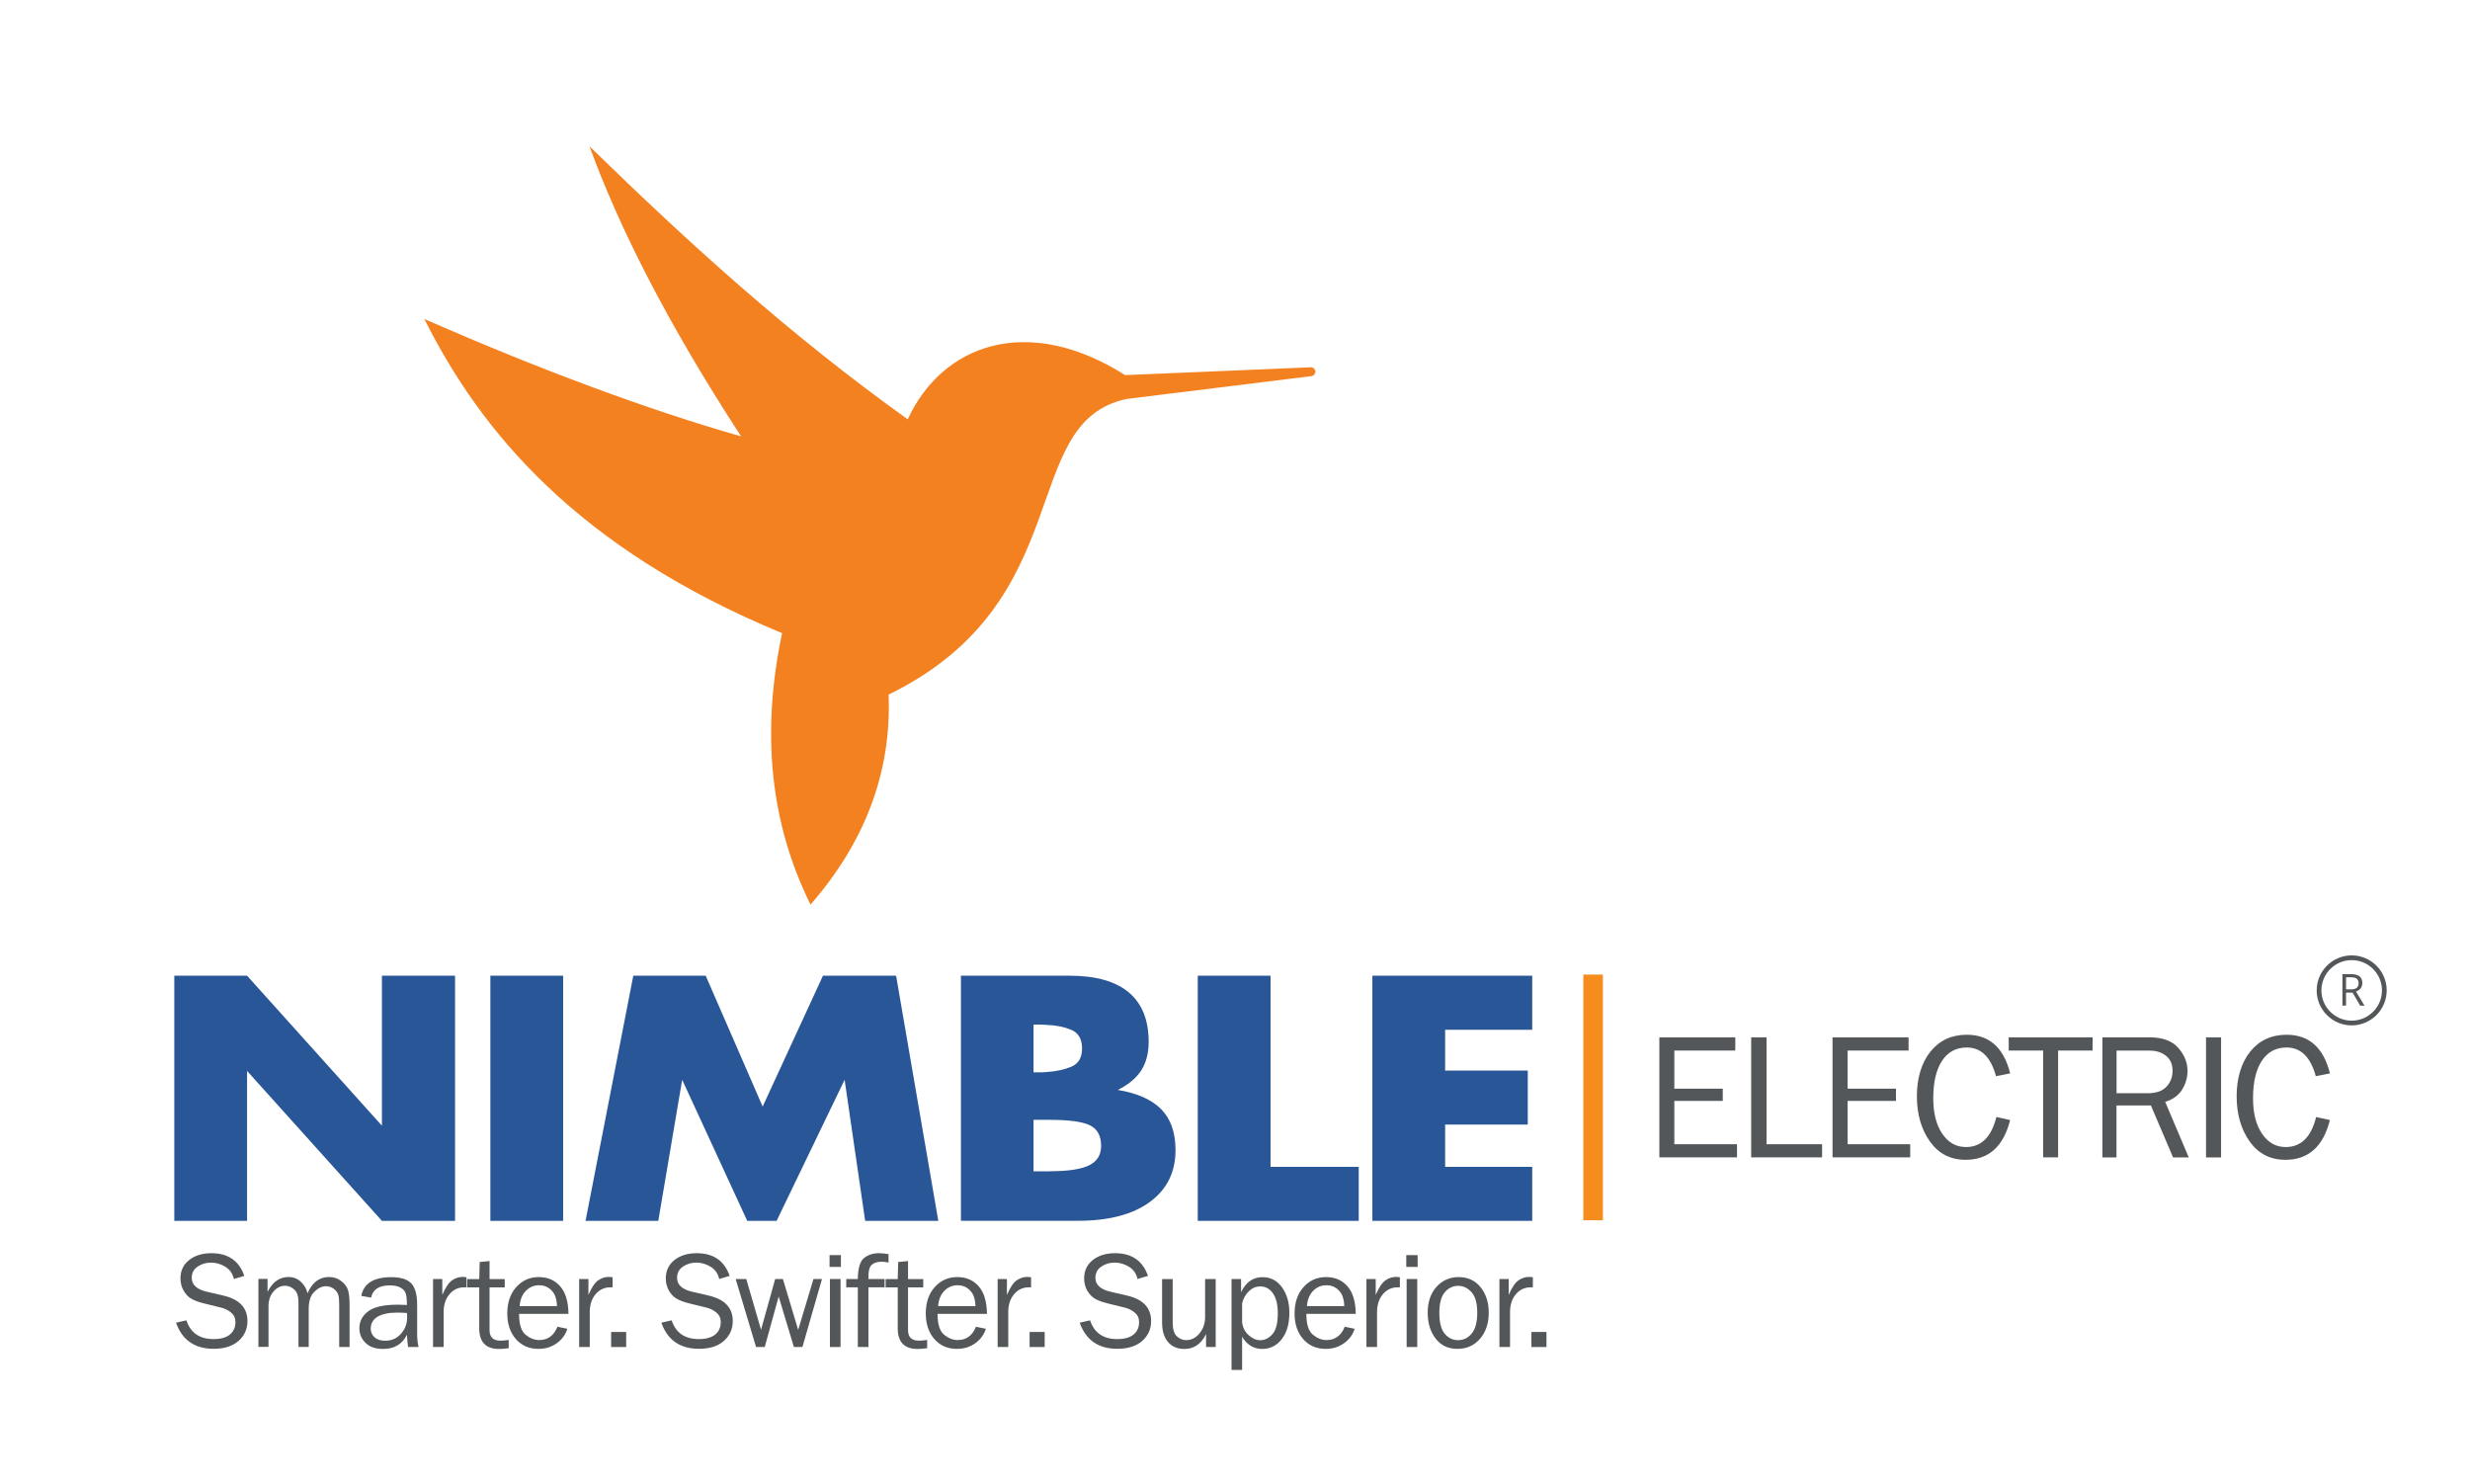 <?xml version="1.0" encoding="UTF-8"?>
<svg id="Layer_1" data-name="Layer 1" xmlns="http://www.w3.org/2000/svg" viewBox="0 0 333 200">
  <defs>
    <style>
      .cls-1 {
        fill: #f48120;
        fill-rule: evenodd;
      }

      .cls-2 {
        fill: #545759;
      }

      .cls-3 {
        fill: #295697;
      }

      .cls-4 {
        fill: #f68c1e;
      }
    </style>
  </defs>
  <g>
    <polygon class="cls-3" points="23.5 131.54 33.31 131.54 51.49 151.76 51.49 131.54 61.35 131.54 61.35 164.59 51.49 164.59 33.31 144.38 33.31 164.59 23.5 164.59 23.5 131.54"/>
    <rect class="cls-3" x="66.11" y="131.54" width="9.81" height="33.05"/>
    <polygon class="cls-3" points="85.38 131.54 95.14 131.54 102.82 149.18 110.95 131.54 120.81 131.54 126.5 164.59 116.64 164.59 113.87 145.57 104.7 164.59 100.74 164.59 91.97 145.57 88.75 164.59 78.94 164.59 85.38 131.54"/>
    <path class="cls-3" d="M129.53,131.54h14.67c3.53,0,6.19.75,7.98,2.25,1.78,1.5,2.68,3.72,2.68,6.66,0,1.52-.33,2.8-.99,3.84-.66,1.04-1.72,1.93-3.17,2.65,2.61.43,4.56,1.3,5.85,2.6,1.29,1.31,1.93,3.15,1.93,5.52,0,2.97-1.16,5.3-3.47,6.99-2.31,1.69-5.53,2.53-9.66,2.53h-15.8v-33.05ZM140.23,144.57c.3,0,.61-.02.94-.05,1.16-.07,2.23-.3,3.22-.69.99-.4,1.49-1.22,1.49-2.48s-.5-2.13-1.49-2.53c-.99-.4-2.07-.61-3.22-.64-.33-.03-.64-.05-.94-.05h-.89v6.44h.89ZM141.57,157.9c2.41,0,4.16-.26,5.25-.79,1.09-.53,1.63-1.4,1.63-2.63,0-1.35-.5-2.28-1.51-2.77-1.01-.5-2.85-.74-5.52-.74h-2.08v6.94h2.23Z"/>
    <polygon class="cls-3" points="171.29 157.31 183.18 157.31 183.18 164.59 161.48 164.59 161.48 131.54 171.29 131.54 171.29 157.31"/>
    <polygon class="cls-3" points="194.83 138.83 194.83 144.33 205.97 144.33 205.97 151.61 194.83 151.61 194.83 157.31 206.57 157.31 206.57 164.59 185.02 164.59 185.02 131.54 206.57 131.54 206.57 138.83 194.83 138.83"/>
    <polygon class="cls-2" points="234.18 154.26 234.18 156.03 223.71 156.03 223.71 139.85 233.95 139.85 233.95 141.63 225.73 141.63 225.73 146.77 232.26 146.77 232.26 148.42 225.73 148.42 225.73 154.26 234.18 154.26"/>
    <polygon class="cls-2" points="245.65 154.26 245.65 156.03 236.09 156.03 236.09 139.85 238.16 139.85 238.16 154.26 245.65 154.26"/>
    <polygon class="cls-2" points="257.53 154.26 257.53 156.03 247.06 156.03 247.06 139.85 257.31 139.85 257.31 141.63 249.09 141.63 249.09 146.77 255.61 146.77 255.61 148.42 249.09 148.42 249.09 154.26 257.53 154.26"/>
    <path class="cls-2" d="M269.15,150.59l1.85.41c-.89,3.57-2.89,5.36-6,5.36-2.05,0-3.65-.83-4.82-2.48-1.17-1.65-1.75-3.69-1.75-6.1s.61-4.49,1.83-6.01c1.22-1.51,2.85-2.27,4.9-2.27,3.04,0,4.98,1.74,5.85,5.21l-1.91.38c-.7-2.58-2.01-3.87-3.95-3.87-1.43,0-2.54.6-3.33,1.8-.79,1.2-1.18,2.88-1.18,5.05,0,1.99.4,3.58,1.21,4.77.81,1.2,1.87,1.8,3.2,1.8,2.06,0,3.43-1.35,4.1-4.06"/>
    <polygon class="cls-2" points="277.47 156.03 275.45 156.03 275.45 141.63 270.81 141.63 270.81 139.85 282.12 139.85 282.12 141.63 277.47 141.63 277.47 156.03"/>
    <path class="cls-2" d="M295.1,156.04h-2.13l-2.99-7.01h-4.64v7.01h-1.9v-16.19h6.38c1.73,0,3.01.47,3.85,1.42.83.95,1.25,1.98,1.25,3.1,0,.86-.23,1.69-.7,2.48-.47.79-1.24,1.36-2.31,1.7l3.18,7.5ZM285.35,147.38h4.23c1.11,0,1.95-.29,2.5-.88.55-.59.82-1.31.82-2.16s-.29-1.52-.87-1.99c-.58-.47-1.31-.71-2.2-.71h-4.48v5.75Z"/>
    <rect class="cls-2" x="297.41" y="139.85" width="2.03" height="16.19"/>
    <path class="cls-2" d="M312.26,150.59l1.85.41c-.89,3.57-2.89,5.36-6,5.36-2.05,0-3.65-.83-4.82-2.48-1.17-1.65-1.75-3.69-1.75-6.1s.61-4.49,1.83-6.01c1.22-1.51,2.85-2.27,4.9-2.27,3.04,0,4.98,1.74,5.85,5.21l-1.91.38c-.7-2.58-2.01-3.87-3.95-3.87-1.43,0-2.54.6-3.33,1.8-.79,1.2-1.18,2.88-1.18,5.05,0,1.99.4,3.58,1.21,4.77.81,1.2,1.87,1.8,3.2,1.8,2.06,0,3.43-1.35,4.1-4.06"/>
    <rect class="cls-4" x="213.46" y="131.39" width="2.64" height="33.12"/>
    <path class="cls-2" d="M23.73,178.32l1.4-.32c.56,1.69,1.78,2.53,3.66,2.53.98,0,1.72-.21,2.21-.62.5-.42.74-.97.74-1.67,0-.53-.19-.95-.57-1.27-.38-.32-.82-.54-1.31-.67l-2.48-.61c-.64-.16-1.17-.36-1.58-.6-.41-.23-.75-.59-1.04-1.08-.28-.48-.43-1.04-.43-1.66,0-1.03.39-1.86,1.17-2.48.78-.61,1.78-.92,3-.92,2.25,0,3.73,1.02,4.44,3.06l-1.41.42c-.16-.73-.55-1.28-1.15-1.65-.6-.37-1.25-.56-1.93-.56s-1.28.18-1.81.54c-.53.36-.79.87-.79,1.52,0,.92.67,1.54,2.01,1.86l2.32.54c2.12.51,3.18,1.65,3.18,3.42,0,1.07-.4,1.96-1.19,2.67-.8.71-1.92,1.07-3.36,1.07-2.56,0-4.26-1.18-5.08-3.53"/>
    <path class="cls-2" d="M47.12,181.6h-1.39v-5.7c0-.59-.04-1.03-.12-1.32-.08-.29-.28-.56-.59-.81-.32-.24-.67-.37-1.06-.37-.55,0-1.07.25-1.58.75-.51.5-.76,1.26-.76,2.28v5.16h-1.38v-6.04c0-.8-.19-1.37-.58-1.71-.38-.33-.79-.5-1.21-.5-.61,0-1.13.26-1.58.78-.45.52-.67,1.18-.67,1.98v5.48h-1.36v-9.17h1.23v1.76c.68-1.34,1.62-2.01,2.82-2.01.66,0,1.22.22,1.68.65.46.43.76.95.89,1.55.63-1.46,1.59-2.2,2.9-2.2.62,0,1.17.18,1.64.54.47.36.77.77.92,1.23.14.46.21,1.12.21,1.96v5.7Z"/>
    <path class="cls-2" d="M56.43,181.6h-1.41c-.05-.29-.11-.84-.16-1.65-.63,1.27-1.7,1.91-3.21,1.91-1.03,0-1.82-.27-2.37-.82-.55-.54-.83-1.2-.83-1.96,0-.93.39-1.69,1.18-2.29.79-.6,2.12-.9,4.01-.9.25,0,.66.01,1.22.04,0-.73-.06-1.25-.17-1.57-.11-.32-.35-.58-.71-.78-.36-.19-.84-.29-1.43-.29-1.45,0-2.29.55-2.52,1.65l-1.32-.23c.32-1.69,1.67-2.53,4.05-2.53,1.26,0,2.16.28,2.69.84.53.56.79,1.53.79,2.91v3.89c0,.65.06,1.24.19,1.78M54.86,177.01c-.58-.04-1.02-.05-1.33-.05-1.12,0-2,.19-2.62.55-.62.37-.93.91-.93,1.62,0,.45.17.83.5,1.15.34.31.82.47,1.46.47.86,0,1.57-.31,2.12-.94.55-.62.83-1.36.83-2.2,0-.17,0-.37-.03-.6Z"/>
    <path class="cls-2" d="M59.81,181.6h-1.43v-9.17h1.25v2.14c.44-1.01.88-1.67,1.33-1.97.45-.3.9-.45,1.37-.45.15,0,.33.01.56.04v1.36h-.29c-.79,0-1.44.29-1.96.88-.52.59-.8,1.36-.83,2.32v4.85Z"/>
    <path class="cls-2" d="M68.58,180.63v1.13c-.5.07-.94.1-1.31.1-1.77,0-2.66-.93-2.66-2.78v-5.52h-1.63v-1.12h1.63l.06-2.3,1.33-.13v2.43h2.05v1.12h-2.05v5.76c0,.95.49,1.42,1.47,1.42.33,0,.7-.03,1.11-.1"/>
    <path class="cls-2" d="M75.17,178.87l1.32.27c-.24.78-.71,1.43-1.42,1.94-.7.51-1.53.77-2.48.77-1.25,0-2.27-.44-3.04-1.32-.77-.88-1.16-2.04-1.16-3.47s.4-2.64,1.21-3.54c.8-.9,1.82-1.35,3.03-1.35s2.16.41,2.89,1.24c.73.83,1.1,2.07,1.12,3.72h-6.66c0,1.39.29,2.32.87,2.8.58.48,1.19.73,1.84.73,1.17,0,1.99-.6,2.47-1.81M75.09,176.08c-.01-.51-.1-.97-.25-1.37-.16-.4-.42-.74-.8-1.02-.38-.28-.83-.42-1.35-.42-.71,0-1.31.26-1.8.76-.49.51-.77,1.19-.83,2.05h5.04Z"/>
    <path class="cls-2" d="M79.51,181.6h-1.43v-9.17h1.25v2.14c.44-1.01.88-1.67,1.33-1.97.45-.3.9-.45,1.37-.45.15,0,.33.01.56.04v1.36h-.29c-.79,0-1.44.29-1.96.88-.52.59-.8,1.36-.83,2.32v4.85Z"/>
    <rect class="cls-2" x="82.39" y="179.57" width="2.03" height="2.03"/>
    <path class="cls-2" d="M89.15,178.32l1.4-.32c.56,1.69,1.78,2.53,3.66,2.53.98,0,1.72-.21,2.22-.62.5-.42.74-.97.74-1.67,0-.53-.19-.95-.57-1.27-.38-.32-.81-.54-1.31-.67l-2.48-.61c-.64-.16-1.17-.36-1.58-.6-.41-.23-.75-.59-1.04-1.08-.28-.48-.43-1.04-.43-1.66,0-1.03.39-1.86,1.17-2.48.78-.61,1.78-.92,3-.92,2.25,0,3.73,1.02,4.44,3.06l-1.41.42c-.16-.73-.55-1.28-1.15-1.65-.6-.37-1.25-.56-1.93-.56s-1.28.18-1.81.54c-.53.36-.79.87-.79,1.52,0,.92.67,1.54,2.01,1.86l2.32.54c2.12.51,3.18,1.65,3.18,3.42,0,1.07-.4,1.96-1.19,2.67-.8.71-1.92,1.07-3.36,1.07-2.56,0-4.26-1.18-5.08-3.53"/>
    <polygon class="cls-2" points="110.82 172.43 108.18 181.6 107.03 181.6 104.98 174.79 103.1 181.6 101.93 181.6 99.18 172.43 100.61 172.43 102.6 179.27 104.51 172.43 105.55 172.43 107.61 179.29 109.67 172.43 110.82 172.43"/>
    <path class="cls-2" d="M113.37,170.8h-1.53v-1.59h1.53v1.59ZM113.32,181.6h-1.43v-9.17h1.43v9.17Z"/>
    <path class="cls-2" d="M119.26,172.43v1.12h-2.18v8.05h-1.43v-8.05h-1.56v-1.12h1.56c.02-1.47.31-2.42.85-2.84.54-.42,1.2-.64,1.98-.64.38,0,.82.04,1.31.13v1.14c-.31-.08-.6-.12-.88-.12-.62,0-1.08.14-1.38.41-.3.27-.45.79-.45,1.55v.37h2.18Z"/>
    <path class="cls-2" d="M125,180.63v1.13c-.5.07-.94.1-1.31.1-1.77,0-2.66-.93-2.66-2.78v-5.52h-1.63v-1.12h1.63l.06-2.3,1.33-.13v2.43h2.05v1.12h-2.05v5.76c0,.95.49,1.42,1.47,1.42.33,0,.7-.03,1.11-.1"/>
    <path class="cls-2" d="M131.59,178.87l1.32.27c-.24.78-.71,1.43-1.42,1.94-.7.51-1.53.77-2.48.77-1.25,0-2.27-.44-3.04-1.32-.77-.88-1.16-2.04-1.16-3.47s.4-2.64,1.21-3.54c.8-.9,1.82-1.35,3.03-1.35s2.16.41,2.89,1.24c.73.83,1.1,2.07,1.12,3.72h-6.66c0,1.39.29,2.32.87,2.8.58.48,1.19.73,1.84.73,1.17,0,1.99-.6,2.47-1.81M131.51,176.08c-.01-.51-.1-.97-.25-1.37-.16-.4-.42-.74-.8-1.02-.38-.28-.83-.42-1.35-.42-.71,0-1.31.26-1.8.76-.49.51-.77,1.19-.83,2.05h5.04Z"/>
    <path class="cls-2" d="M135.93,181.6h-1.43v-9.17h1.25v2.14c.44-1.01.88-1.67,1.33-1.97.45-.3.9-.45,1.37-.45.15,0,.33.01.56.04v1.36h-.29c-.79,0-1.44.29-1.96.88-.52.59-.8,1.36-.83,2.32v4.85Z"/>
    <rect class="cls-2" x="138.81" y="179.57" width="2.03" height="2.03"/>
    <path class="cls-2" d="M145.56,178.32l1.4-.32c.56,1.69,1.78,2.53,3.66,2.53.98,0,1.72-.21,2.21-.62.5-.42.74-.97.74-1.67,0-.53-.19-.95-.57-1.27-.38-.32-.82-.54-1.31-.67l-2.48-.61c-.64-.16-1.17-.36-1.58-.6-.41-.23-.75-.59-1.04-1.08-.28-.48-.43-1.04-.43-1.66,0-1.03.39-1.86,1.17-2.48.78-.61,1.78-.92,3-.92,2.25,0,3.73,1.02,4.44,3.06l-1.41.42c-.16-.73-.55-1.28-1.15-1.65-.6-.37-1.25-.56-1.93-.56s-1.28.18-1.81.54c-.53.36-.79.87-.79,1.52,0,.92.67,1.54,2.01,1.86l2.32.54c2.12.51,3.18,1.65,3.18,3.42,0,1.07-.4,1.96-1.19,2.67-.8.71-1.92,1.07-3.36,1.07-2.56,0-4.26-1.18-5.08-3.53"/>
    <path class="cls-2" d="M163.89,181.6h-1.29v-1.75c-.65,1.34-1.63,2.01-2.92,2.01-.94,0-1.67-.31-2.21-.93-.53-.62-.8-1.5-.8-2.63v-5.86h1.43v5.85c0,.91.19,1.53.57,1.87.38.34.79.51,1.25.51s.88-.13,1.25-.39c.37-.26.68-.63.93-1.11.25-.48.37-1.01.37-1.58v-5.16h1.43v9.17Z"/>
    <path class="cls-2" d="M167.46,184.69h-1.43v-12.26h1.29v1.78c.65-1.36,1.61-2.03,2.89-2.03,1.08,0,1.95.45,2.62,1.36.66.91,1,2.05,1,3.44,0,1.5-.34,2.68-1.03,3.56-.68.88-1.56,1.32-2.63,1.32-1.15,0-2.05-.55-2.71-1.64v4.48ZM167.46,175.69v2.59c.09.69.38,1.27.88,1.72.5.45,1.01.68,1.55.68.62,0,1.18-.27,1.66-.82.48-.54.72-1.48.72-2.82,0-1.16-.22-2.05-.65-2.67-.44-.63-1.01-.94-1.73-.94-.57,0-1.08.22-1.53.66-.45.44-.75.98-.89,1.61Z"/>
    <path class="cls-2" d="M181.31,178.87l1.32.27c-.24.78-.71,1.43-1.42,1.94-.7.51-1.53.77-2.48.77-1.25,0-2.27-.44-3.04-1.32-.77-.88-1.16-2.04-1.16-3.47s.4-2.64,1.21-3.54c.8-.9,1.82-1.35,3.03-1.35s2.16.41,2.89,1.24c.73.83,1.1,2.07,1.12,3.72h-6.66c0,1.39.29,2.32.87,2.8.58.48,1.19.73,1.84.73,1.17,0,1.99-.6,2.47-1.81M181.23,176.08c-.01-.51-.1-.97-.25-1.37-.16-.4-.42-.74-.8-1.02-.38-.28-.83-.42-1.35-.42-.71,0-1.31.26-1.8.76-.49.51-.77,1.19-.83,2.05h5.04Z"/>
    <path class="cls-2" d="M185.65,181.6h-1.43v-9.17h1.25v2.14c.44-1.01.88-1.67,1.33-1.97.45-.3.9-.45,1.37-.45.15,0,.33.01.56.04v1.36h-.29c-.79,0-1.44.29-1.96.88-.52.59-.8,1.36-.83,2.32v4.85Z"/>
    <path class="cls-2" d="M191.12,170.8h-1.53v-1.59h1.53v1.59ZM191.07,181.6h-1.43v-9.17h1.43v9.17Z"/>
    <path class="cls-2" d="M196.49,181.85c-1.26,0-2.24-.47-2.95-1.4-.71-.93-1.06-2.09-1.06-3.47,0-1.46.4-2.63,1.19-3.5.79-.87,1.78-1.31,2.96-1.31,1.26,0,2.26.46,2.99,1.38.73.92,1.09,2.06,1.09,3.44s-.39,2.6-1.18,3.5c-.79.91-1.8,1.36-3.05,1.36M196.6,180.67c.73,0,1.33-.3,1.82-.9.49-.6.74-1.53.74-2.8s-.26-2.19-.77-2.76c-.51-.57-1.12-.86-1.81-.86s-1.31.29-1.8.87c-.49.58-.73,1.49-.73,2.75,0,1.33.24,2.27.73,2.85.49.57,1.1.86,1.82.86Z"/>
    <path class="cls-2" d="M203.58,181.6h-1.43v-9.17h1.25v2.14c.44-1.01.88-1.67,1.33-1.97.45-.3.9-.45,1.37-.45.15,0,.33.01.56.04v1.36h-.29c-.79,0-1.44.29-1.96.88-.52.59-.8,1.36-.83,2.32v4.85Z"/>
    <rect class="cls-2" x="206.46" y="179.57" width="2.03" height="2.03"/>
    <path class="cls-1" d="M109.28,121.96c-5.42-10.89-6.7-23.09-3.84-36.6-27.77-11.49-40.67-27.29-48.23-42.35,15.4,6.73,29.71,12.1,42.7,15.82-10.02-15.41-16.43-28.14-20.44-39.11,13.46,13.13,27.1,25.51,42.91,36.81,4.62-10.06,16.08-14.33,29.31-5.96l25.12-1.06c.76.19.63,1.06.05,1.19l-24.93,3.08c-14.87,3.08-6.24,27.22-32.13,39.86.42,10.67-3.33,20.04-10.53,28.32"/>
  </g>
  <path class="cls-2" d="M316.29,133.81v1.76h-.49v-4.24h1.16c.52,0,.91.1,1.15.3.25.2.37.5.37.9,0,.56-.28.94-.85,1.14l1.15,1.91h-.58l-1.03-1.76h-.89ZM316.29,133.38h.68c.35,0,.6-.07.77-.21.16-.14.24-.35.24-.62s-.08-.48-.25-.61c-.17-.12-.43-.19-.8-.19h-.64v1.62Z"/>
  <path class="cls-2" d="M317.05,138.24c-2.6,0-4.72-2.12-4.72-4.72s2.12-4.72,4.72-4.72,4.72,2.12,4.72,4.72-2.12,4.72-4.72,4.72ZM317.05,129.44c-2.25,0-4.08,1.83-4.08,4.08s1.83,4.08,4.08,4.08,4.08-1.83,4.08-4.08-1.83-4.08-4.08-4.08Z"/>
</svg>